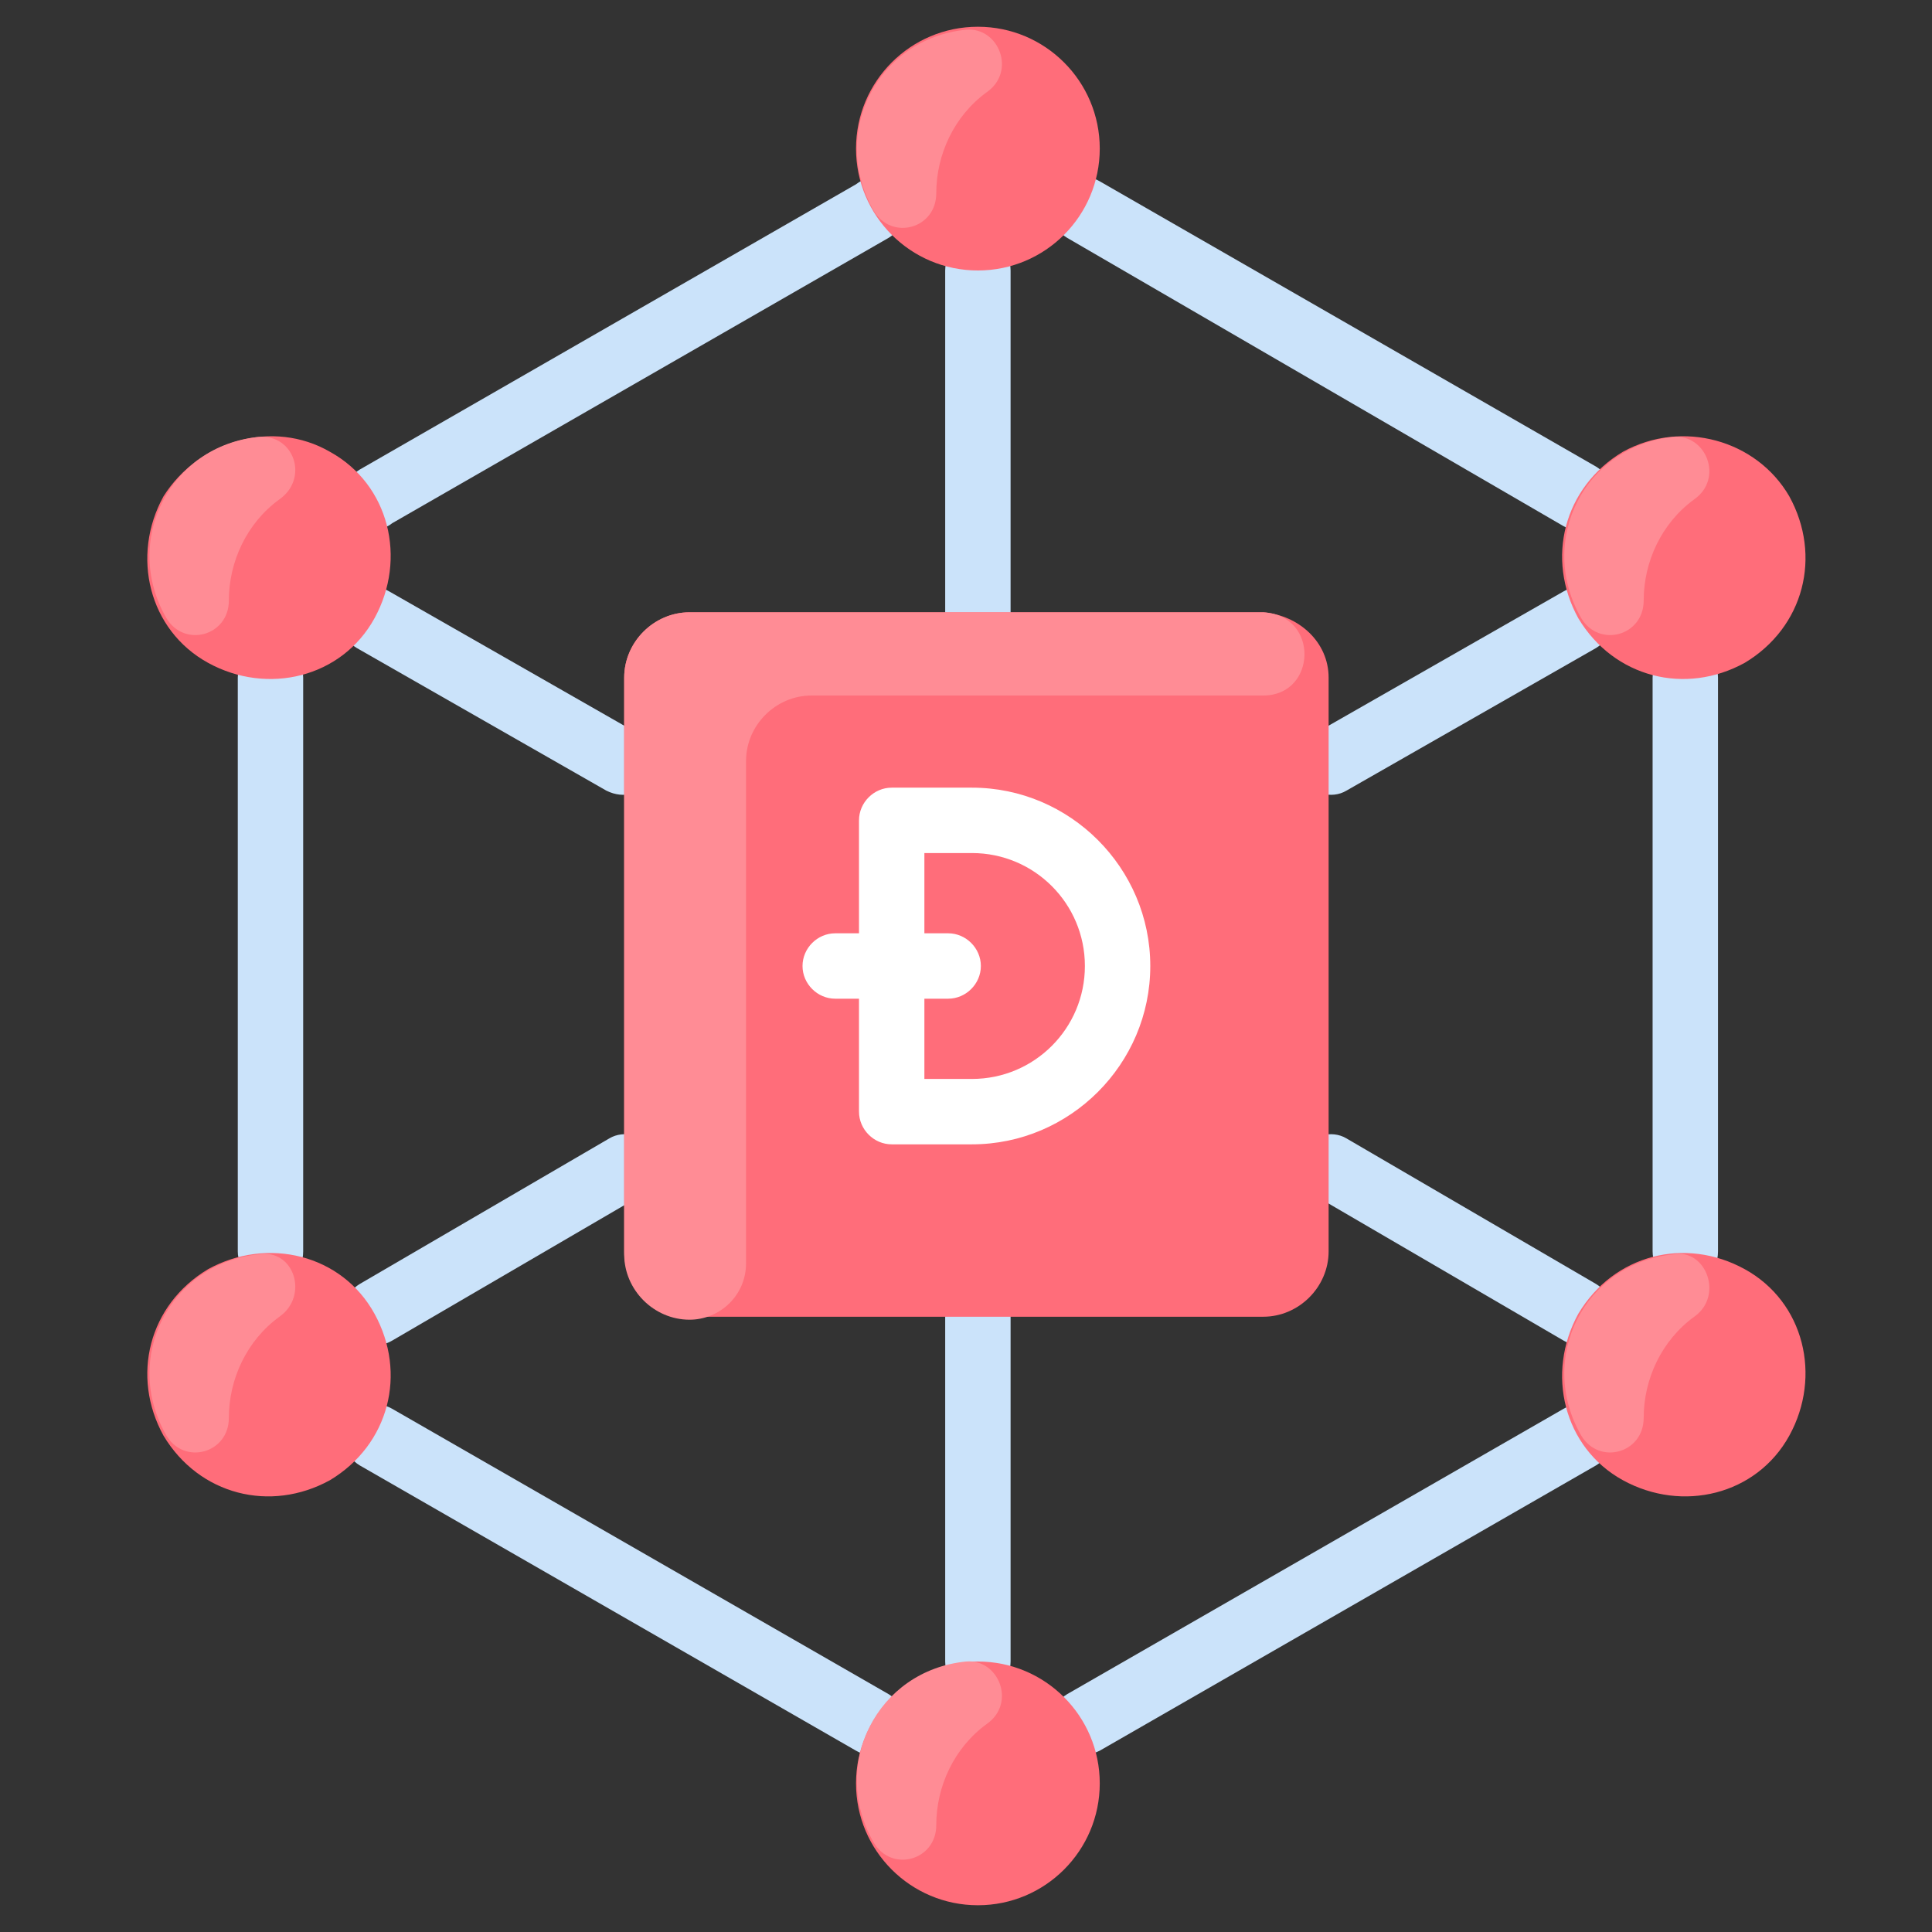 <?xml version="1.0" encoding="utf-8"?>
<!-- Generator: Adobe Illustrator 25.4.1, SVG Export Plug-In . SVG Version: 6.00 Build 0)  -->
<svg version="1.1" id="Layer_1" xmlns="http://www.w3.org/2000/svg" xmlns:xlink="http://www.w3.org/1999/xlink" x="0px" y="0px"
	 width="65px" height="65px" viewBox="0 0 65 65" style="enable-background:new 0 0 65 65;" xml:space="preserve">
<rect x="0" y="0" width="65" height="65" fill="#333333" stroke="none"/>
<style type="text/css">
	.st0{fill:#CBE3FA;}
	.st1{fill:#FF6D7A;}
	.st2{fill:#FFFFFF;}
	.st3{fill:#FF8C95;}
</style>
<g>
	<path class="st0" d="M56.7,43.2c-0.6,0-1.1-0.5-1.1-1.1V22.8c0-0.6,0.5-1.1,1.1-1.1s1.1,0.5,1.1,1.1v19.3
		C57.8,42.8,57.3,43.2,56.7,43.2z"/>
	<path class="st0" d="M35.5,58.5c-0.3-0.5-0.1-1.2,0.4-1.5l16.7-9.6c0.5-0.3,1.2-0.1,1.5,0.4c0.3,0.5,0.1,1.2-0.4,1.5L37,58.9
		C36.4,59.2,35.8,59,35.5,58.5L35.5,58.5z"/>
	<path class="st0" d="M52.6,17.7L35.9,8c-0.5-0.3-0.7-1-0.4-1.5s1-0.7,1.5-0.4l16.7,9.6c0.5,0.3,0.7,1,0.4,1.5
		C53.8,17.8,53.1,18,52.6,17.7z"/>
	<path class="st0" d="M9.1,43.2c-0.6,0-1.1-0.5-1.1-1.1V22.8c0-0.6,0.5-1.1,1.1-1.1c0.6,0,1.1,0.5,1.1,1.1v19.3
		C10.2,42.8,9.7,43.2,9.1,43.2z"/>
	<path class="st0" d="M28.8,58.9l-16.7-9.6c-0.5-0.3-0.7-1-0.4-1.5c0.3-0.5,1-0.7,1.5-0.4L29.9,57c0.5,0.3,0.7,1,0.4,1.5
		C30,59,29.3,59.2,28.8,58.9L28.8,58.9z"/>
	<path class="st0" d="M11.7,17.3c-0.3-0.5-0.1-1.2,0.4-1.5l16.7-9.6C29.3,5.8,30,6,30.3,6.5c0.3,0.5,0.1,1.2-0.4,1.5l-16.7,9.6
		C12.7,18,12,17.8,11.7,17.3z"/>
	<path class="st0" d="M32.9,21.8c-0.6,0-1.1-0.5-1.1-1.1V9.1c0-0.6,0.5-1.1,1.1-1.1C33.5,8,34,8.5,34,9.1v11.6
		C34,21.3,33.5,21.8,32.9,21.8z"/>
	<path class="st0" d="M32.9,57c-0.6,0-1.1-0.5-1.1-1.1V44.3c0-0.6,0.5-1.1,1.1-1.1c0.6,0,1.1,0.5,1.1,1.1v11.6
		C34,56.5,33.5,57,32.9,57z"/>
	<path class="st0" d="M52.6,45.1l-8.4-4.9c-0.5-0.3-0.7-1-0.4-1.5s1-0.7,1.5-0.4l8.4,4.9c0.5,0.3,0.7,1,0.4,1.5
		C53.8,45.3,53.1,45.4,52.6,45.1z"/>
	<path class="st0" d="M20.4,26.6l-8.4-4.8c-0.5-0.3-0.7-1-0.4-1.5c0.3-0.5,1-0.7,1.5-0.4l8.4,4.8c0.5,0.3,0.7,1,0.4,1.5
		C21.6,26.7,21,26.9,20.4,26.6z"/>
	<path class="st0" d="M11.7,44.7c-0.3-0.5-0.1-1.2,0.4-1.5l8.4-4.9c0.5-0.3,1.2-0.1,1.5,0.4c0.3,0.5,0.1,1.2-0.4,1.5l-8.4,4.9
		C12.7,45.4,12,45.3,11.7,44.7z"/>
	<path class="st0" d="M43.8,26.2c-0.3-0.5-0.1-1.2,0.4-1.5l8.4-4.8c0.5-0.3,1.2-0.1,1.5,0.4c0.3,0.5,0.1,1.2-0.4,1.5l-8.4,4.8
		C44.8,26.9,44.1,26.7,43.8,26.2z"/>
</g>
<path class="st1" d="M44.7,22.8v19.3c0,1.2-1,2.2-2.2,2.2H23.2c-1.2,0-2.2-1-2.2-2.2V22.8c0-1.2,1-2.2,2.2-2.2h19.3
	C43.7,20.7,44.7,21.6,44.7,22.8z"/>
<path class="st2" d="M32.7,26.5H30c-0.6,0-1.1,0.5-1.1,1.1v3.8h-0.8c-0.6,0-1.1,0.5-1.1,1.1s0.5,1.1,1.1,1.1h0.8v3.8
	c0,0.6,0.5,1.1,1.1,1.1h2.7c3.3,0,6-2.7,6-6S36,26.5,32.7,26.5z M32.7,36.3h-1.6v-2.7h0.8c0.6,0,1.1-0.5,1.1-1.1s-0.5-1.1-1.1-1.1
	h-0.8v-2.7h1.6c2.1,0,3.8,1.7,3.8,3.8S34.8,36.3,32.7,36.3z"/>
<path class="st1" d="M60.2,16.7c1.1,2,0.5,4.4-1.5,5.6c-2,1.1-4.4,0.5-5.6-1.5c-1.1-2-0.5-4.4,1.5-5.6
	C56.6,14.1,59.1,14.8,60.2,16.7z"/>
<path class="st1" d="M58.7,42.7c2,1.1,2.6,3.6,1.5,5.6c-1.1,2-3.6,2.6-5.6,1.5c-2-1.1-2.6-3.6-1.5-5.6
	C54.3,42.2,56.7,41.6,58.7,42.7z"/>
<circle class="st1" cx="32.9" cy="5" r="4.1"/>
<circle class="st1" cx="32.9" cy="60" r="4.1"/>
<path class="st1" d="M11.1,15.2c2,1.1,2.6,3.6,1.5,5.6c-1.1,2-3.6,2.6-5.6,1.5c-2-1.1-2.6-3.6-1.5-5.6C6.7,14.8,9.2,14.1,11.1,15.2z
	"/>
<path class="st1" d="M12.6,44.2c1.1,2,0.5,4.4-1.5,5.6c-2,1.1-4.4,0.5-5.6-1.5c-1.1-2-0.5-4.4,1.5-5.6C9,41.6,11.5,42.2,12.6,44.2z"
	/>
<path class="st3" d="M9.4,44.3c-1.1,0.8-1.7,2.1-1.7,3.4c0,1.2-1.5,1.6-2.1,0.6c-1.5-2.6,0.1-5.8,3.1-6.1C9.9,42,10.4,43.6,9.4,44.3
	z"/>
<path class="st3" d="M9.4,16.8c-1.1,0.8-1.7,2.1-1.7,3.4c0,1.2-1.5,1.6-2.1,0.6c-1.5-2.6,0.1-5.8,3.1-6.1
	C9.9,14.6,10.4,16.1,9.4,16.8z"/>
<path class="st3" d="M57,44.3c-1.1,0.8-1.7,2.1-1.7,3.4c0,1.2-1.5,1.6-2.1,0.6c-1.5-2.6,0.1-5.8,3.1-6.1C57.4,42,58,43.6,57,44.3z"
	/>
<path class="st3" d="M57,16.8c-1.1,0.8-1.7,2.1-1.7,3.4c0,1.2-1.5,1.6-2.1,0.6c-1.5-2.6,0.1-5.8,3.1-6.1C57.4,14.6,58,16.1,57,16.8z
	"/>
<path class="st3" d="M33.2,3.1c-1.1,0.8-1.7,2.1-1.7,3.4c0,1.2-1.5,1.6-2.1,0.6c-1.5-2.6,0.1-5.8,3.1-6.1
	C33.6,0.9,34.2,2.4,33.2,3.1z"/>
<path class="st3" d="M33.2,58c-1.1,0.8-1.7,2.1-1.7,3.4c0,1.2-1.5,1.6-2.1,0.6c-1.5-2.6,0.1-5.8,3.1-6.1
	C33.6,55.8,34.2,57.3,33.2,58z"/>
<path class="st3" d="M42.5,23.4H27.3c-1.2,0-2.2,1-2.2,2.2v16.9c0,1.1-0.9,1.9-1.9,1.9c-1.2,0-2.2-1-2.2-2.2V22.8
	c0-1.2,1-2.2,2.2-2.2h19.3C44.4,20.7,44.3,23.4,42.5,23.4z"/>
</svg>

